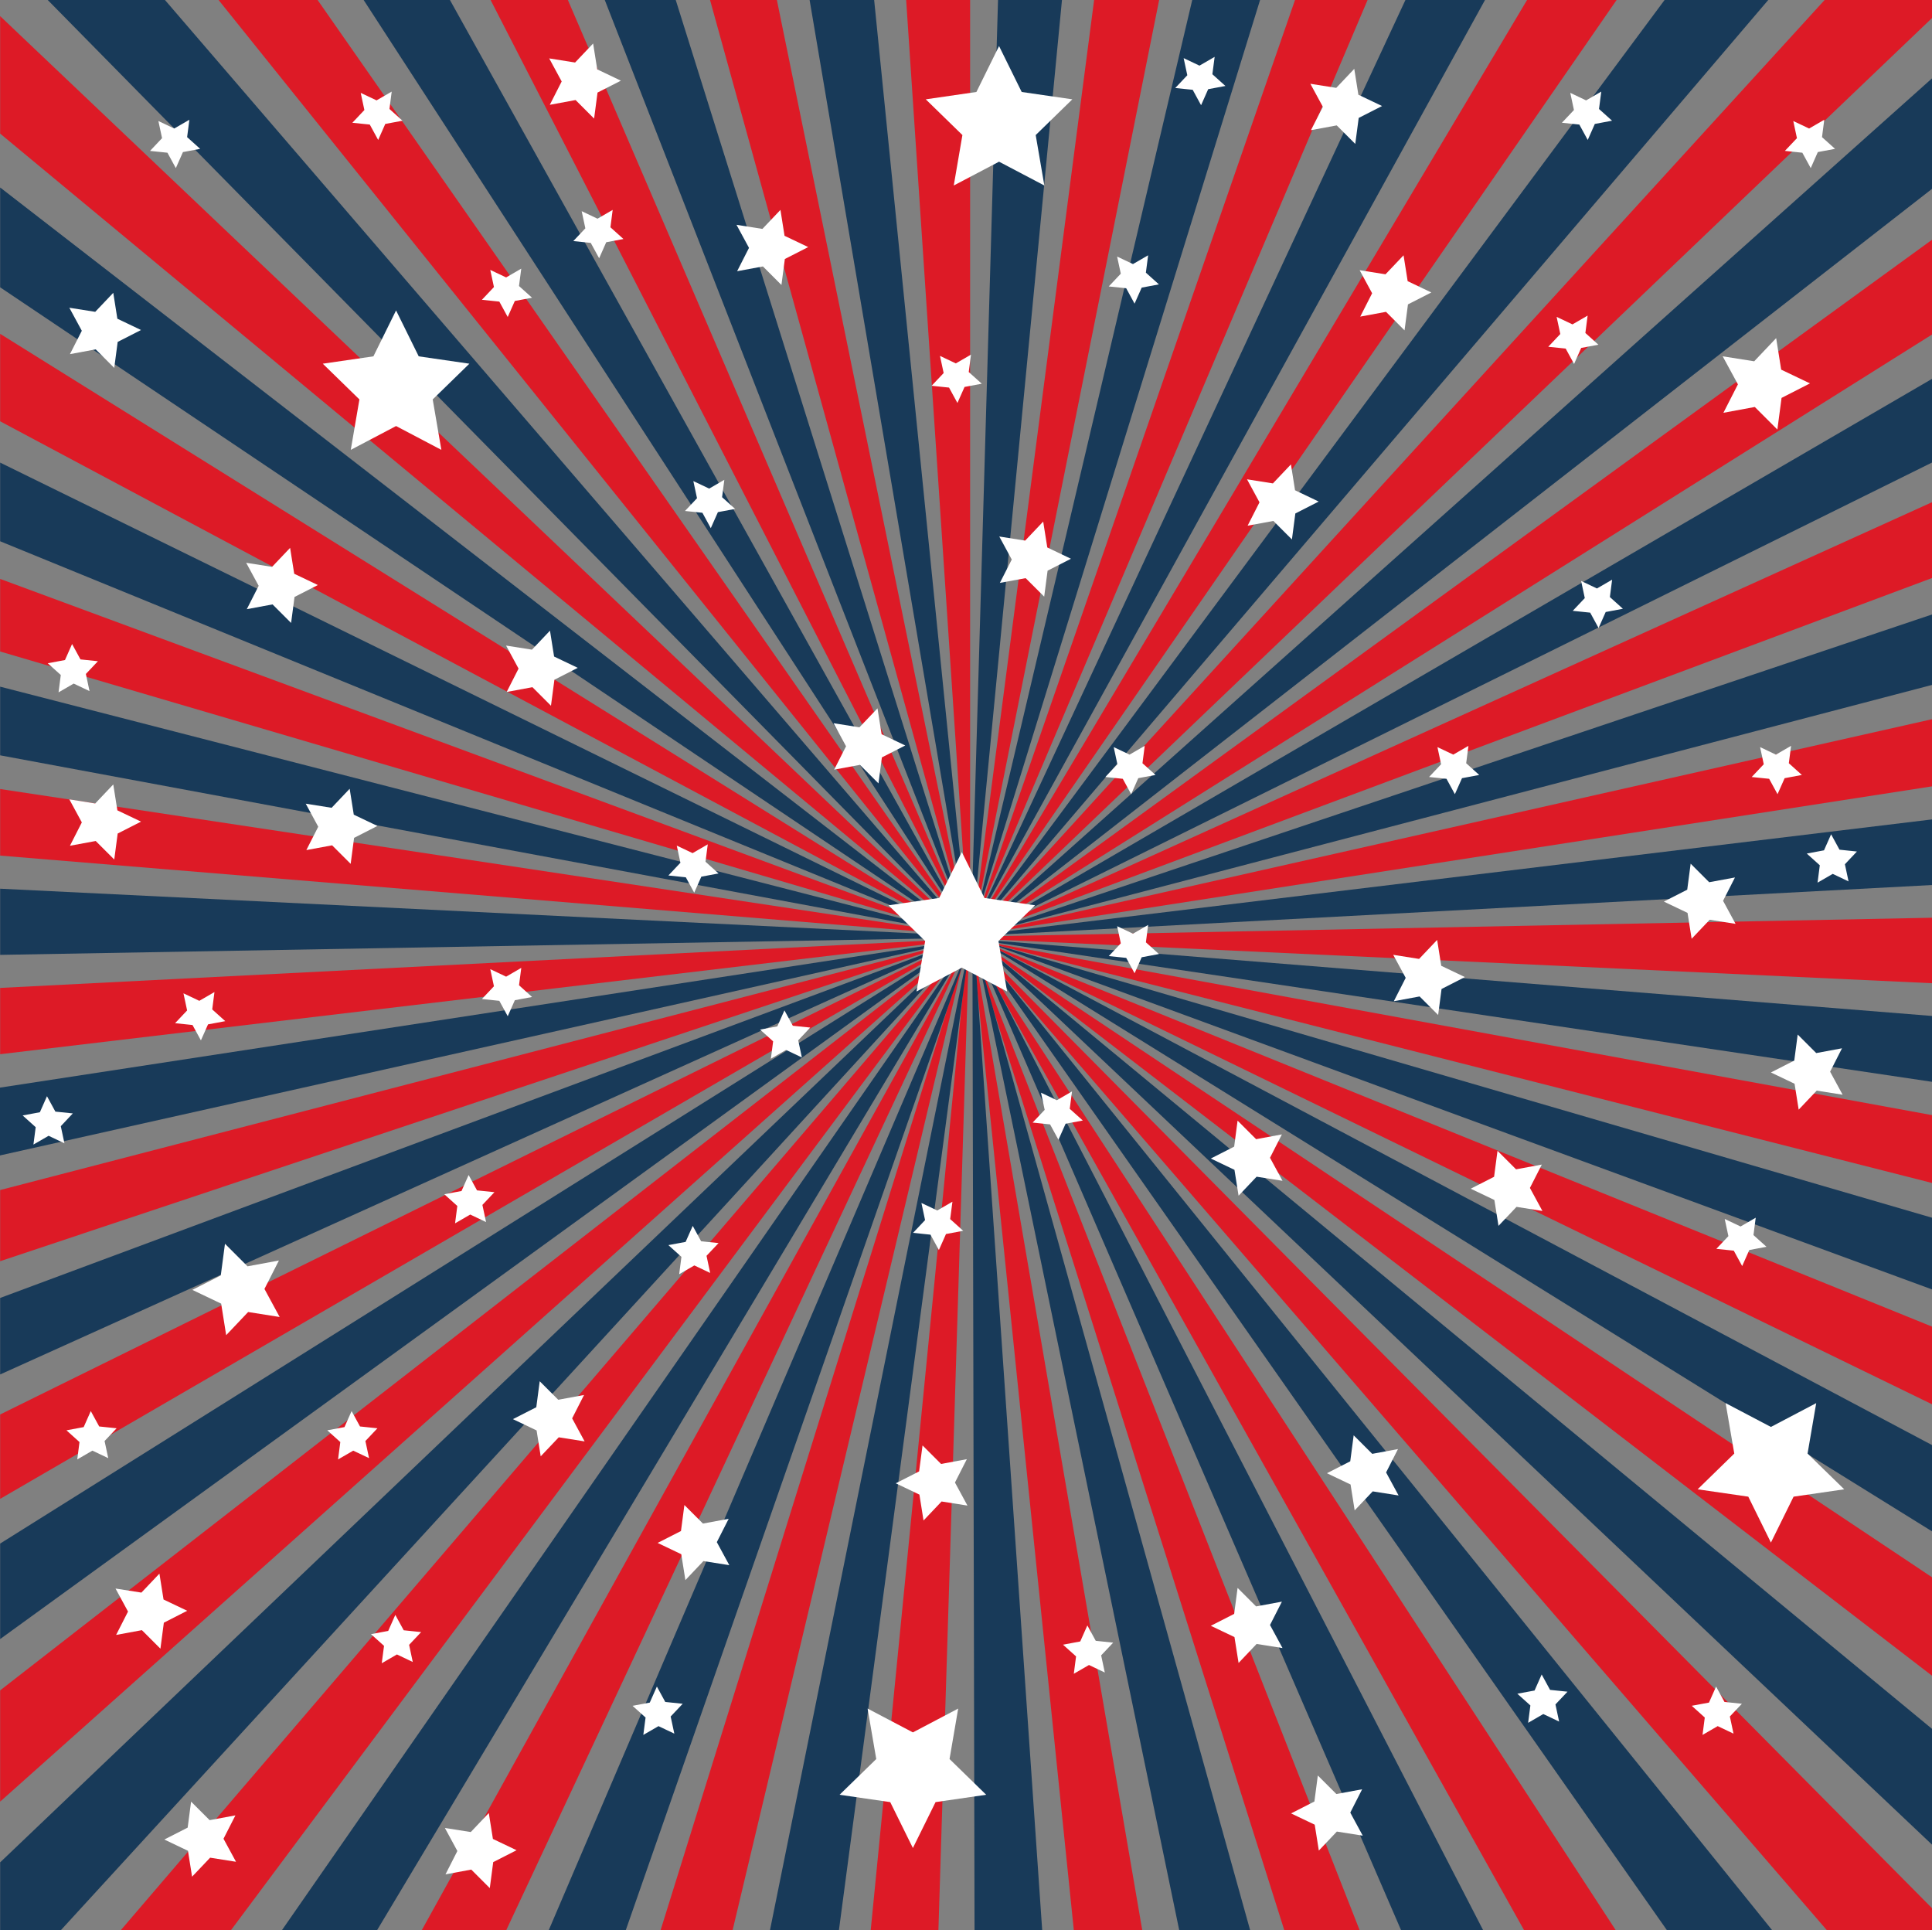 <?xml version="1.0" encoding="UTF-8"?><svg xmlns="http://www.w3.org/2000/svg" xmlns:xlink="http://www.w3.org/1999/xlink" height="425.2" preserveAspectRatio="xMidYMid meet" version="1.0" viewBox="0.0 0.0 425.7 425.2" width="425.7" zoomAndPan="magnify"><rect x="0.0" y="0.0" width="425.7" height="425.2" fill="#808080" stroke="none"/><defs><clipPath id="a"><path d="M 0 0 L 425.73 0 L 425.73 425.199 L 0 425.199 Z M 0 0"/></clipPath><clipPath id="b"><path d="M 215 0 L 425.73 0 L 425.73 205 L 215 205 Z M 215 0"/></clipPath><clipPath id="c"><path d="M 216 52 L 425.73 52 L 425.73 206 L 216 206 Z M 216 52"/></clipPath><clipPath id="d"><path d="M 216 158 L 425.73 158 L 425.73 206 L 216 206 Z M 216 158"/></clipPath><clipPath id="e"><path d="M 217 180 L 425.73 180 L 425.73 207 L 217 207 Z M 217 180"/></clipPath><clipPath id="f"><path d="M 0 208 L 212 208 L 212 425.199 L 0 425.199 Z M 0 208"/></clipPath><clipPath id="g"><path d="M 216 110 L 425.73 110 L 425.73 206 L 216 206 Z M 216 110"/></clipPath><clipPath id="h"><path d="M 217 135 L 425.73 135 L 425.73 206 L 217 206 Z M 217 135"/></clipPath><clipPath id="i"><path d="M 216 83 L 425.73 83 L 425.73 206 L 216 206 Z M 216 83"/></clipPath><clipPath id="j"><path d="M 216 17 L 425.73 17 L 425.73 205 L 216 205 Z M 216 17"/></clipPath><clipPath id="k"><path d="M 217 207 L 425.73 207 L 425.73 239 L 217 239 Z M 217 207"/></clipPath><clipPath id="l"><path d="M 215 208 L 425.73 208 L 425.73 425.199 L 215 425.199 Z M 215 208"/></clipPath><clipPath id="m"><path d="M 214 209 L 356 209 L 356 425.199 L 214 425.199 Z M 214 209"/></clipPath><clipPath id="n"><path d="M 215 209 L 327 209 L 327 425.199 L 215 425.199 Z M 215 209"/></clipPath><clipPath id="o"><path d="M 214 209 L 252 209 L 252 425.199 L 214 425.199 Z M 214 209"/></clipPath><clipPath id="p"><path d="M 214 209 L 230 209 L 230 425.199 L 214 425.199 Z M 214 209"/></clipPath><clipPath id="q"><path d="M 214 209 L 300 209 L 300 425.199 L 214 425.199 Z M 214 209"/></clipPath><clipPath id="r"><path d="M 215 209 L 276 209 L 276 425.199 L 215 425.199 Z M 215 209"/></clipPath><clipPath id="s"><path d="M 217 207 L 425.73 207 L 425.73 285 L 217 285 Z M 217 207"/></clipPath><clipPath id="t"><path d="M 216 207 L 425.73 207 L 425.73 261 L 216 261 Z M 216 207"/></clipPath><clipPath id="u"><path d="M 216 202 L 425.73 202 L 425.73 217 L 216 217 Z M 216 202"/></clipPath><clipPath id="v"><path d="M 216 207 L 425.73 207 L 425.73 338 L 216 338 Z M 216 207"/></clipPath><clipPath id="w"><path d="M 216 207 L 425.73 207 L 425.73 310 L 216 310 Z M 216 207"/></clipPath><clipPath id="x"><path d="M 216 207 L 425.73 207 L 425.73 370 L 216 370 Z M 216 207"/></clipPath><clipPath id="y"><path d="M 216 208 L 425.73 208 L 425.73 407 L 216 407 Z M 216 208"/></clipPath><clipPath id="z"><path d="M 215 208 L 391 208 L 391 425.199 L 215 425.199 Z M 215 208"/></clipPath><clipPath id="A"><path d="M 191 209 L 214 209 L 214 425.199 L 191 425.199 Z M 191 209"/></clipPath><clipPath id="B"><path d="M 145 209 L 213 209 L 213 425.199 L 145 425.199 Z M 145 209"/></clipPath><clipPath id="C"><path d="M 120 209 L 214 209 L 214 425.199 L 120 425.199 Z M 120 209"/></clipPath><clipPath id="D"><path d="M 169 209 L 214 209 L 214 425.199 L 169 425.199 Z M 169 209"/></clipPath><clipPath id="E"><path d="M 62 209 L 213 209 L 213 425.199 L 62 425.199 Z M 62 209"/></clipPath><clipPath id="F"><path d="M 92 209 L 213 209 L 213 425.199 L 92 425.199 Z M 92 209"/></clipPath><clipPath id="G"><path d="M 26 208 L 213 208 L 213 425.199 L 26 425.199 Z M 26 208"/></clipPath></defs><g><g clip-path="url(#a)"/><g id="change1_8"><path d="M 212.719 203.617 L 212.758 203.602 L 148.895 0.004 L 133.258 0.004 L 212.719 203.617" fill="#183a59"/></g><g id="change1_9"><path d="M 212.367 203.805 L 212.535 203.707 L 99.141 0.004 L 80.129 0.004 L 212.367 203.805" fill="#183a59"/></g><g id="change2_8"><path d="M 212.773 203.598 L 212.828 203.586 L 171.18 0.004 L 156.453 0.004 L 212.773 203.598" fill="#dd1a26"/></g><g id="change2_9"><path d="M 214.535 203.562 L 214.676 203.582 L 255.406 0.004 L 241.078 0.004 L 214.535 203.562" fill="#dd1a26"/></g><g id="change1_10"><path d="M 214.012 203.523 C 214.156 203.527 214.289 203.535 214.41 203.547 L 233.996 0.004 L 219.906 0.004 L 214.012 203.523" fill="#183a59"/></g><g id="change1_11"><path d="M 212.883 203.574 L 213.082 203.551 L 192.613 0.004 L 178.391 0.004 L 212.883 203.574" fill="#183a59"/></g><g id="change2_10"><path d="M 213.754 203.523 L 213.754 0.004 L 199.664 0.004 L 213.246 203.535 C 213.398 203.527 213.57 203.523 213.754 203.523" fill="#dd1a26"/></g><g id="change2_11"><path d="M 212.602 203.672 L 212.691 203.629 L 125.129 0.004 L 108.102 0.004 L 212.602 203.672" fill="#dd1a26"/></g><g id="change2_12"><path d="M 210.875 205.492 L 210.887 205.461 L 0.031 127.539 L 0.031 143.531 L 210.875 205.492" fill="#dd1a26"/></g><g id="change1_12"><path d="M 210.895 205.434 L 210.93 205.355 L 0.031 101.914 L 0.031 119.246 L 210.895 205.434" fill="#183a59"/></g><g id="change1_13"><path d="M 210.855 205.582 L 210.867 205.512 L 0.031 151.277 L 0.031 166.402 L 210.855 205.582" fill="#183a59"/></g><g id="change1_14"><path d="M 211.688 204.359 L 211.93 204.141 L 36.352 0.004 L 10.52 0.004 L 211.688 204.359" fill="#183a59"/></g><g id="change2_13"><path d="M 212.047 204.039 L 212.27 203.871 L 69.984 0.004 L 48.164 0.004 L 212.047 204.039" fill="#dd1a26"/></g><g id="change1_15"><path d="M 211.109 205.051 L 211.266 204.836 L 0.031 41.305 L 0.031 63.297 L 211.109 205.051" fill="#183a59"/></g><g id="change2_14"><path d="M 210.961 205.297 L 211.051 205.145 L 0.031 73.547 L 0.031 92.812 L 210.961 205.297" fill="#dd1a26"/></g><g clip-path="url(#b)" id="change2_5"><path d="M 215.922 204.461 L 425.727 3.953 L 425.727 0.004 L 402.035 0.004 L 215.688 204.23 L 215.922 204.461" fill="#dd1a26"/></g><g clip-path="url(#c)" id="change2_28"><path d="M 216.453 205.133 L 425.727 73.684 L 425.727 52.805 L 216.316 204.934 L 216.453 205.133" fill="#dd1a26"/></g><g clip-path="url(#d)" id="change2_6"><path d="M 216.664 205.637 L 425.727 173.234 L 425.727 158.441 L 216.645 205.535 L 216.664 205.637" fill="#dd1a26"/></g><g id="change2_15"><path d="M 210.816 205.891 L 210.844 205.648 L 0.031 173.828 L 0.031 188.492 L 210.816 205.891" fill="#dd1a26"/></g><g clip-path="url(#e)" id="change1_27"><path d="M 425.727 194.973 L 425.727 180.52 L 217.18 205.734 C 217.188 205.828 217.199 205.938 217.203 206.055 L 425.727 194.973" fill="#183a59"/></g><g id="change1_16"><path d="M 214.711 203.594 L 214.75 203.602 L 277.645 0.004 L 262.699 0.004 L 214.711 203.594" fill="#183a59"/></g><g id="change2_16"><path d="M 215.227 203.863 L 356.203 0.004 L 336.473 0.004 L 215.039 203.746 L 215.227 203.863" fill="#dd1a26"/></g><g id="change2_17"><path d="M 211.574 204.477 L 0.031 3.551 L 0.031 29.434 L 211.359 204.719 L 211.574 204.477" fill="#dd1a26"/></g><g clip-path="url(#f)" id="change1_4"><path d="M 211.812 208.723 L 211.578 208.492 L 0.031 410.289 L 0.031 425.199 L 13.438 425.199 L 211.812 208.723" fill="#183a59"/></g><g id="change1_17"><path d="M 214.852 203.645 L 214.965 203.699 L 327.207 0.004 L 309.672 0.004 L 214.852 203.645" fill="#183a59"/></g><g id="change1_18"><path d="M 215.332 203.941 L 215.566 204.125 L 389.613 0.004 L 366.773 0.004 L 215.332 203.941" fill="#183a59"/></g><g id="change2_18"><path d="M 214.766 203.609 L 214.812 203.625 L 301.332 0.004 L 285.344 0.004 L 214.766 203.609" fill="#dd1a26"/></g><g clip-path="url(#g)" id="change2_7"><path d="M 216.598 205.398 L 216.621 205.457 L 425.727 127.336 L 425.727 110.629 L 216.598 205.398" fill="#dd1a26"/></g><g clip-path="url(#h)" id="change1_1"><path d="M 217.129 205.473 L 217.141 205.508 L 425.727 150.887 L 425.727 135.363 L 217.129 205.473" fill="#183a59"/></g><g clip-path="url(#i)" id="change1_5"><path d="M 216.504 205.219 L 216.574 205.348 L 425.727 101.887 L 425.727 83.453 L 216.504 205.219" fill="#183a59"/></g><g clip-path="url(#j)" id="change1_6"><path d="M 216.035 204.582 L 216.23 204.82 L 425.727 41.586 L 425.727 17.242 L 216.035 204.582" fill="#183a59"/></g><g clip-path="url(#k)" id="change1_28"><path d="M 217.195 207.066 L 217.168 207.312 L 425.727 238.332 L 425.727 223.824 L 217.195 207.066" fill="#183a59"/></g><g clip-path="url(#l)" id="change2_2"><path d="M 425.727 420.406 L 215.828 208.594 L 215.59 208.816 L 402.508 425.199 L 425.727 425.199 L 425.727 420.406" fill="#dd1a26"/></g><g clip-path="url(#m)" id="change2_26"><path d="M 215.145 209.152 L 214.98 209.254 L 335.801 425.199 L 355.992 425.199 L 215.145 209.152" fill="#dd1a26"/></g><g id="change1_19"><path d="M 210.797 206.645 L 210.793 206.48 C 210.793 206.34 210.797 206.207 210.801 206.082 L 0.031 195.785 L 0.031 210.363 L 210.797 206.645" fill="#183a59"/></g><g clip-path="url(#n)" id="change1_7"><path d="M 215.414 209.289 L 215.32 209.332 L 308.703 425.199 L 326.781 425.199 L 215.414 209.289" fill="#183a59"/></g><g clip-path="url(#o)" id="change2_3"><path d="M 214.633 209.387 L 214.438 209.41 L 236.605 425.199 L 251.68 425.199 L 214.633 209.387" fill="#dd1a26"/></g><g clip-path="url(#p)" id="change1_23"><path d="M 214.773 209.426 C 214.625 209.438 214.457 209.441 214.273 209.441 L 214.73 425.199 L 229.637 425.199 L 214.773 209.426" fill="#183a59"/></g><g clip-path="url(#q)" id="change2_27"><path d="M 214.789 209.344 L 214.754 209.359 L 282.973 425.199 L 299.57 425.199 L 214.789 209.344" fill="#dd1a26"/></g><g clip-path="url(#r)" id="change1_31"><path d="M 215.238 209.363 L 215.184 209.375 L 259.824 425.199 L 275.449 425.199 L 215.238 209.363" fill="#183a59"/></g><g clip-path="url(#s)" id="change1_26"><path d="M 217.137 207.469 L 217.125 207.504 L 425.727 284.074 L 425.727 268.277 L 217.137 207.469" fill="#183a59"/></g><g clip-path="url(#t)" id="change2_31"><path d="M 216.656 207.379 L 216.641 207.453 L 425.727 260.621 L 425.727 245.672 L 216.656 207.379" fill="#dd1a26"/></g><g clip-path="url(#u)" id="change2_29"><path d="M 216.715 206.301 L 216.715 206.48 C 216.715 206.617 216.715 206.746 216.707 206.867 L 425.727 216.609 L 425.727 202.18 L 216.715 206.301" fill="#dd1a26"/></g><g clip-path="url(#v)" id="change1_29"><path d="M 217.051 207.66 L 216.965 207.812 L 425.727 337.379 L 425.727 318.367 L 217.051 207.66" fill="#183a59"/></g><g clip-path="url(#w)" id="change2_24"><path d="M 216.613 207.527 L 216.582 207.602 L 425.727 309.379 L 425.727 292.266 L 216.613 207.527" fill="#dd1a26"/></g><g clip-path="url(#x)" id="change2_23"><path d="M 216.402 207.906 L 216.25 208.121 L 425.727 369.188 L 425.727 347.492 L 216.402 207.906" fill="#dd1a26"/></g><g clip-path="url(#y)" id="change1_3"><path d="M 216.656 208.234 L 216.445 208.477 L 425.727 406.406 L 425.727 380.895 L 216.656 208.234" fill="#183a59"/></g><g clip-path="url(#z)" id="change1_24"><path d="M 215.969 208.914 L 215.746 209.086 L 367.27 425.199 L 390.453 425.199 L 215.969 208.914" fill="#183a59"/></g><g clip-path="url(#A)" id="change2_4"><path d="M 213.48 209.438 C 213.34 209.434 213.207 209.426 213.09 209.414 L 191.855 425.199 L 206.773 425.199 L 213.48 209.438" fill="#dd1a26"/></g><g id="change1_20"><path d="M 210.906 207.566 L 210.887 207.504 L 0.031 285.945 L 0.031 302.801 L 210.906 207.566" fill="#183a59"/></g><g id="change2_19"><path d="M 211.469 208.371 L 211.27 208.133 L 0.031 372.398 L 0.031 396.906 L 211.469 208.371" fill="#dd1a26"/></g><g id="change1_21"><path d="M 211.188 208.023 L 211.051 207.824 L 0.031 340.055 L 0.031 361.094 L 211.188 208.023" fill="#183a59"/></g><g id="change2_20"><path d="M 210.828 207.223 C 210.816 207.125 210.809 207.016 210.805 206.898 L 0.031 217.645 L 0.031 232.246 L 210.828 207.223" fill="#dd1a26"/></g><g id="change1_22"><path d="M 210.832 207.426 L 210.812 207.32 L 0 239.609 L 0 254.547 L 210.832 207.426" fill="#183a59"/></g><g id="change2_21"><path d="M 210.879 207.488 L 210.867 207.453 L 0.031 262.172 L 0.031 277.848 L 210.879 207.488" fill="#dd1a26"/></g><g id="change2_22"><path d="M 211 207.738 L 210.93 207.609 L 0.031 311.617 L 0.031 330.207 L 211 207.738" fill="#dd1a26"/></g><g clip-path="url(#B)" id="change2_30"><path d="M 212.797 209.371 L 212.758 209.359 L 145.566 425.199 L 161.43 425.199 L 212.797 209.371" fill="#dd1a26"/></g><g clip-path="url(#C)" id="change1_2"><path d="M 213.242 209.355 L 213.195 209.336 L 120.922 425.199 L 137.895 425.199 L 213.242 209.355" fill="#183a59"/></g><g clip-path="url(#D)" id="change1_30"><path d="M 213.469 209.398 L 213.332 209.379 L 169.664 425.199 L 184.855 425.199 L 213.469 209.398" fill="#183a59"/></g><g clip-path="url(#E)" id="change1_25"><path d="M 212.465 209.215 L 212.273 209.094 L 62.141 425.199 L 83.102 425.199 L 212.465 209.215" fill="#183a59"/></g><g clip-path="url(#F)" id="change2_1"><path d="M 212.656 209.32 L 212.539 209.258 L 92.945 425.199 L 111.562 425.199 L 212.656 209.32" fill="#dd1a26"/></g><g clip-path="url(#G)" id="change2_25"><path d="M 212.168 209.016 L 211.934 208.828 L 26.641 425.199 L 50.914 425.199 L 212.168 209.016" fill="#dd1a26"/></g><g id="change3_1"><path d="M 87.27 68.391 L 92.262 78.504 L 103.422 80.125 L 95.344 87.996 L 97.25 99.109 L 87.27 93.859 L 77.289 99.109 L 79.195 87.996 L 71.121 80.125 L 82.277 78.504 L 87.27 68.391" fill="#fff"/></g><g id="change3_2"><path d="M 211.926 187.715 L 216.918 197.824 L 228.078 199.445 L 220 207.316 L 221.906 218.43 L 211.926 213.184 L 201.949 218.43 L 203.852 207.316 L 195.777 199.445 L 206.934 197.824 L 211.926 187.715" fill="#fff"/></g><g id="change3_3"><path d="M 35.348 363.215 L 31.266 359.133 L 25.586 360.184 L 28.207 355.035 L 25.453 349.961 L 31.156 350.859 L 35.129 346.676 L 36.035 352.379 L 41.246 354.863 L 36.102 357.488 L 35.348 363.215" fill="#fff"/></g><g id="change3_4"><path d="M 107.922 415.961 L 103.84 411.879 L 98.16 412.934 L 100.777 407.785 L 98.027 402.711 L 103.73 403.609 L 107.703 399.422 L 108.609 405.129 L 113.82 407.613 L 108.676 410.234 L 107.922 415.961" fill="#fff"/></g><g id="change3_5"><path d="M 172.184 62.781 L 168.098 58.699 L 162.418 59.75 L 165.035 54.605 L 162.281 49.527 L 167.988 50.43 L 171.965 46.242 L 172.867 51.949 L 178.082 54.434 L 172.934 57.059 L 172.184 62.781" fill="#fff"/></g><g id="change3_6"><path d="M 193.566 172.582 L 189.48 168.504 L 183.801 169.555 L 186.418 164.406 L 183.668 159.328 L 189.371 160.23 L 193.348 156.047 L 194.254 161.75 L 199.465 164.234 L 194.316 166.859 L 193.566 172.582" fill="#fff"/></g><g id="change3_7"><path d="M 64.141 137.238 L 60.055 133.152 L 54.379 134.207 L 56.996 129.059 L 54.242 123.984 L 59.945 124.883 L 63.922 120.699 L 64.828 126.402 L 70.039 128.887 L 64.898 131.512 L 64.141 137.238" fill="#fff"/></g><g id="change3_8"><path d="M 25.172 81.051 L 21.09 76.965 L 15.41 78.02 L 18.027 72.871 L 15.277 67.797 L 20.98 68.699 L 24.957 64.512 L 25.859 70.215 L 31.074 72.703 L 25.93 75.324 L 25.172 81.051" fill="#fff"/></g><g id="change3_9"><path d="M 121.402 155.477 L 117.32 151.391 L 111.641 152.445 L 114.258 147.297 L 111.508 142.223 L 117.211 143.125 L 121.184 138.938 L 122.09 144.641 L 127.305 147.129 L 122.16 149.75 L 121.402 155.477" fill="#fff"/></g><g id="change3_10"><path d="M 44.27 229.203 L 42.418 225.816 L 38.578 225.414 L 41.23 222.605 L 40.422 218.832 L 43.914 220.488 L 47.254 218.555 L 46.762 222.383 L 49.633 224.965 L 45.836 225.676 L 44.27 229.203" fill="#fff"/></g><g id="change3_11"><path d="M 111.875 223.879 L 110.023 220.488 L 106.184 220.09 L 108.836 217.281 L 108.027 213.508 L 111.52 215.164 L 114.859 213.23 L 114.363 217.059 L 117.234 219.641 L 113.441 220.352 L 111.875 223.879" fill="#fff"/></g><g id="change3_12"><path d="M 152.965 196.664 L 151.113 193.273 L 147.273 192.875 L 149.926 190.066 L 149.117 186.293 L 152.609 187.949 L 155.949 186.016 L 155.453 189.844 L 158.328 192.426 L 154.531 193.137 L 152.965 196.664" fill="#fff"/></g><g id="change3_13"><path d="M 320.57 174.965 L 318.723 171.574 L 314.883 171.176 L 317.531 168.367 L 316.727 164.594 L 320.219 166.246 L 323.559 164.316 L 323.062 168.145 L 325.934 170.727 L 322.141 171.438 L 320.57 174.965" fill="#fff"/></g><g id="change3_14"><path d="M 249.996 214.418 L 248.148 211.027 L 244.309 210.629 L 246.961 207.82 L 246.152 204.047 L 249.645 205.699 L 252.984 203.77 L 252.488 207.598 L 255.359 210.18 L 251.562 210.891 L 249.996 214.418" fill="#fff"/></g><g id="change3_15"><path d="M 132.016 56.898 L 130.164 53.508 L 126.324 53.109 L 128.977 50.301 L 128.168 46.523 L 131.656 48.18 L 134.996 46.242 L 134.504 50.074 L 137.375 52.656 L 133.578 53.367 L 132.016 56.898" fill="#fff"/></g><g id="change3_16"><path d="M 83.328 30.836 L 81.477 27.441 L 77.637 27.047 L 80.289 24.238 L 79.48 20.461 L 82.969 22.113 L 86.309 20.18 L 85.816 24.012 L 88.688 26.594 L 84.891 27.305 L 83.328 30.836" fill="#fff"/></g><g id="change3_17"><path d="M 111.871 69.836 L 110.023 66.445 L 106.184 66.047 L 108.836 63.238 L 108.027 59.465 L 111.52 61.117 L 114.855 59.184 L 114.359 63.012 L 117.234 65.594 L 113.438 66.305 L 111.871 69.836" fill="#fff"/></g><g id="change3_18"><path d="M 38.742 37.035 L 36.895 33.645 L 33.055 33.246 L 35.707 30.438 L 34.898 26.66 L 38.387 28.316 L 41.727 26.383 L 41.23 30.211 L 44.105 32.793 L 40.309 33.504 L 38.742 37.035" fill="#fff"/></g><g id="change3_19"><path d="M 156.617 116.359 L 154.77 112.965 L 150.93 112.57 L 153.582 109.762 L 152.773 105.984 L 156.262 107.641 L 159.602 105.703 L 159.105 109.535 L 161.98 112.117 L 158.184 112.828 L 156.617 116.359" fill="#fff"/></g><g id="change3_20"><path d="M 220.133 10.148 L 225.121 20.262 L 236.281 21.883 L 228.207 29.754 L 230.113 40.867 L 220.133 35.621 L 210.152 40.867 L 212.059 29.754 L 203.984 21.883 L 215.145 20.262 L 220.133 10.148" fill="#fff"/></g><g id="change3_21"><path d="M 298.621 31.707 L 294.535 27.625 L 288.859 28.676 L 291.48 23.527 L 288.727 18.457 L 294.43 19.359 L 298.402 15.168 L 299.309 20.871 L 304.523 23.359 L 299.379 25.98 L 298.621 31.707" fill="#fff"/></g><g id="change3_22"><path d="M 264.648 23.18 L 262.801 19.785 L 258.957 19.387 L 261.613 16.578 L 260.805 12.805 L 264.293 14.461 L 267.637 12.527 L 267.137 16.355 L 270.012 18.938 L 266.215 19.648 L 264.648 23.18" fill="#fff"/></g><g id="change3_23"><path d="M 249.992 66.895 L 248.145 63.5 L 244.305 63.105 L 246.957 60.297 L 246.148 56.523 L 249.641 58.176 L 252.98 56.242 L 252.484 60.07 L 255.359 62.652 L 251.562 63.363 L 249.992 66.895" fill="#fff"/></g><g id="change3_24"><path d="M 249.242 174.965 L 247.395 171.574 L 243.555 171.176 L 246.207 168.371 L 245.398 164.594 L 248.887 166.246 L 252.23 164.312 L 251.734 168.145 L 254.609 170.723 L 250.812 171.434 L 249.242 174.965" fill="#fff"/></g><g id="change3_25"><path d="M 210.961 88.777 L 209.113 85.387 L 205.273 84.988 L 207.926 82.184 L 207.117 78.406 L 210.605 80.059 L 213.949 78.125 L 213.453 81.957 L 216.328 84.535 L 212.531 85.246 L 210.961 88.777" fill="#fff"/></g><g id="change3_26"><path d="M 130.906 26.125 L 126.824 22.039 L 121.145 23.09 L 123.762 17.945 L 121.012 12.867 L 126.715 13.773 L 130.688 9.582 L 131.598 15.285 L 136.809 17.773 L 131.66 20.395 L 130.906 26.125" fill="#fff"/></g><g id="change3_27"><path d="M 391.629 94.629 L 386.656 89.66 L 379.738 90.941 L 382.934 84.676 L 379.578 78.496 L 386.52 79.594 L 391.363 74.492 L 392.469 81.434 L 398.812 84.465 L 392.551 87.66 L 391.629 94.629" fill="#fff"/></g><g id="change3_28"><path d="M 284.664 118.844 L 280.578 114.766 L 274.902 115.812 L 277.52 110.664 L 274.77 105.594 L 280.473 106.496 L 284.449 102.305 L 285.352 108.008 L 290.562 110.496 L 285.418 113.121 L 284.664 118.844" fill="#fff"/></g><g id="change3_29"><path d="M 316.883 223.605 L 312.797 219.523 L 307.117 220.574 L 309.734 215.426 L 306.98 210.352 L 312.688 211.254 L 316.664 207.066 L 317.566 212.77 L 322.777 215.254 L 317.633 217.879 L 316.883 223.605" fill="#fff"/></g><g id="change3_30"><path d="M 230.078 131.445 L 225.992 127.367 L 220.312 128.414 L 222.934 123.27 L 220.18 118.195 L 225.883 119.098 L 229.859 114.906 L 230.762 120.609 L 235.977 123.098 L 230.828 125.723 L 230.078 131.445" fill="#fff"/></g><g id="change3_31"><path d="M 25.176 189.359 L 21.09 185.277 L 15.41 186.324 L 18.031 181.18 L 15.277 176.102 L 20.98 177.008 L 24.957 172.816 L 25.863 178.523 L 31.074 181.008 L 25.93 183.633 L 25.176 189.359" fill="#fff"/></g><g id="change3_32"><path d="M 77.266 190.312 L 73.18 186.23 L 67.5 187.277 L 70.121 182.133 L 67.367 177.055 L 73.07 177.961 L 77.047 173.77 L 77.953 179.477 L 83.164 181.961 L 78.02 184.586 L 77.266 190.312" fill="#fff"/></g><g id="change3_33"><path d="M 309.48 72.781 L 305.395 68.699 L 299.719 69.75 L 302.336 64.605 L 299.586 59.527 L 305.285 60.43 L 309.262 56.242 L 310.168 61.945 L 315.383 64.434 L 310.234 67.055 L 309.48 72.781" fill="#fff"/></g><g id="change3_34"><path d="M 391.664 174.965 L 389.816 171.574 L 385.973 171.18 L 388.629 168.367 L 387.82 164.59 L 391.309 166.25 L 394.648 164.312 L 394.152 168.145 L 397.027 170.727 L 393.23 171.438 L 391.664 174.965" fill="#fff"/></g><g id="change3_35"><path d="M 349.844 30.832 L 347.992 27.441 L 344.152 27.043 L 346.805 24.238 L 345.996 20.457 L 349.484 22.117 L 352.828 20.18 L 352.328 24.012 L 355.203 26.59 L 351.406 27.305 L 349.844 30.832" fill="#fff"/></g><g id="change3_36"><path d="M 383.875 278.918 L 382.023 275.527 L 378.184 275.129 L 380.836 272.324 L 380.027 268.543 L 383.52 270.203 L 386.859 268.266 L 386.363 272.098 L 389.234 274.676 L 385.441 275.387 L 383.875 278.918" fill="#fff"/></g><g id="change3_37"><path d="M 233.223 251.098 L 231.375 247.711 L 227.531 247.309 L 230.184 244.504 L 229.379 240.727 L 232.867 242.383 L 236.211 240.445 L 235.711 244.277 L 238.586 246.855 L 234.793 247.566 L 233.223 251.098" fill="#fff"/></g><g id="change3_38"><path d="M 206.875 275.391 L 205.023 272.004 L 201.184 271.602 L 203.832 268.797 L 203.027 265.02 L 206.52 266.676 L 209.859 264.742 L 209.363 268.57 L 212.234 271.152 L 208.441 271.863 L 206.875 275.391" fill="#fff"/></g><g id="change3_39"><path d="M 352.234 138.359 L 350.383 134.969 L 346.539 134.57 L 349.195 131.762 L 348.387 127.988 L 351.875 129.645 L 355.219 127.707 L 354.723 131.535 L 357.594 134.117 L 353.801 134.828 L 352.234 138.359" fill="#fff"/></g><g id="change3_40"><path d="M 398.98 37.035 L 397.129 33.645 L 393.285 33.242 L 395.941 30.438 L 395.133 26.66 L 398.621 28.316 L 401.961 26.383 L 401.465 30.211 L 404.34 32.793 L 400.543 33.5 L 398.98 37.035" fill="#fff"/></g><g id="change3_41"><path d="M 346.836 80.184 L 344.984 76.793 L 341.145 76.395 L 343.797 73.586 L 342.988 69.809 L 346.48 71.465 L 349.82 69.531 L 349.324 73.359 L 352.195 75.941 L 348.402 76.652 L 346.836 80.184" fill="#fff"/></g><g id="change3_42"><path d="M 390.207 339.836 L 385.219 329.723 L 374.059 328.102 L 382.133 320.23 L 380.227 309.117 L 390.207 314.363 L 400.188 309.117 L 398.281 320.23 L 406.359 328.102 L 395.199 329.723 L 390.207 339.836" fill="#fff"/></g><g id="change3_43"><path d="M 372.523 190.277 L 376.605 194.359 L 382.285 193.309 L 379.664 198.453 L 382.418 203.531 L 376.715 202.629 L 372.738 206.816 L 371.832 201.113 L 366.621 198.625 L 371.766 196.004 L 372.523 190.277" fill="#fff"/></g><g id="change3_44"><path d="M 272.691 349.824 L 276.773 353.902 L 282.457 352.852 L 279.836 357.996 L 282.59 363.074 L 276.883 362.172 L 272.91 366.359 L 272.004 360.656 L 266.793 358.172 L 271.938 355.547 L 272.691 349.824" fill="#fff"/></g><g id="change3_45"><path d="M 298.27 316.207 L 302.359 320.289 L 308.035 319.238 L 305.414 324.387 L 308.168 329.461 L 302.465 328.559 L 298.488 332.746 L 297.586 327.043 L 292.375 324.559 L 297.516 321.934 L 298.27 316.207" fill="#fff"/></g><g id="change3_46"><path d="M 203.273 318.434 L 207.359 322.516 L 213.035 321.465 L 210.418 326.609 L 213.172 331.688 L 207.469 330.785 L 203.492 334.973 L 202.586 329.27 L 197.375 326.781 L 202.52 324.156 L 203.273 318.434" fill="#fff"/></g><g id="change3_47"><path d="M 329.965 253.527 L 334.047 257.609 L 339.727 256.559 L 337.105 261.707 L 339.859 266.781 L 334.152 265.879 L 330.18 270.066 L 329.273 264.363 L 324.062 261.879 L 329.207 259.254 L 329.965 253.527" fill="#fff"/></g><g id="change3_48"><path d="M 272.691 246.887 L 276.777 250.969 L 282.453 249.914 L 279.836 255.062 L 282.59 260.137 L 276.883 259.234 L 272.91 263.422 L 272.004 257.723 L 266.793 255.23 L 271.938 252.609 L 272.691 246.887" fill="#fff"/></g><g id="change3_49"><path d="M 403.469 183.801 L 405.316 187.191 L 409.156 187.594 L 406.508 190.398 L 407.312 194.176 L 403.824 192.52 L 400.484 194.453 L 400.977 190.625 L 398.105 188.043 L 401.902 187.332 L 403.469 183.801" fill="#fff"/></g><g id="change3_50"><path d="M 378.125 371.559 L 379.973 374.945 L 383.812 375.348 L 381.16 378.152 L 381.965 381.93 L 378.48 380.273 L 375.137 382.211 L 375.633 378.379 L 372.758 375.793 L 376.559 375.09 L 378.125 371.559" fill="#fff"/></g><g id="change3_51"><path d="M 339.695 368.895 L 341.543 372.289 L 345.387 372.688 L 342.73 375.492 L 343.539 379.27 L 340.051 377.613 L 336.711 379.547 L 337.207 375.719 L 334.332 373.137 L 338.129 372.43 L 339.695 368.895" fill="#fff"/></g><g id="change3_52"><path d="M 201.148 407.125 L 196.156 397.016 L 184.996 395.395 L 193.074 387.523 L 191.168 376.406 L 201.148 381.656 L 211.129 376.406 L 209.223 387.523 L 217.297 395.395 L 206.141 397.016 L 201.148 407.125" fill="#fff"/></g><g id="change3_53"><path d="M 150.801 331.566 L 154.887 335.648 L 160.562 334.598 L 157.945 339.742 L 160.699 344.816 L 154.992 343.914 L 151.02 348.105 L 150.113 342.402 L 144.902 339.914 L 150.047 337.293 L 150.801 331.566" fill="#fff"/></g><g id="change3_54"><path d="M 144.738 371.555 L 146.586 374.949 L 150.43 375.348 L 147.773 378.156 L 148.582 381.93 L 145.094 380.277 L 141.75 382.211 L 142.246 378.379 L 139.375 375.801 L 143.172 375.09 L 144.738 371.555" fill="#fff"/></g><g id="change3_55"><path d="M 239.59 358.09 L 241.438 361.48 L 245.281 361.883 L 242.629 364.688 L 243.434 368.465 L 239.949 366.809 L 236.605 368.742 L 237.102 364.914 L 234.227 362.336 L 238.023 361.621 L 239.59 358.09" fill="#fff"/></g><g id="change3_56"><path d="M 290.371 391.152 L 294.461 395.234 L 300.137 394.184 L 297.52 399.332 L 300.27 404.406 L 294.566 403.504 L 290.594 407.691 L 289.688 401.988 L 284.477 399.504 L 289.617 396.879 L 290.371 391.152" fill="#fff"/></g><g id="change3_57"><path d="M 49.57 274.008 L 54.543 278.977 L 61.457 277.695 L 58.27 283.961 L 61.621 290.141 L 54.676 289.043 L 49.836 294.145 L 48.73 287.199 L 42.387 284.172 L 48.648 280.977 L 49.57 274.008" fill="#fff"/></g><g id="change3_58"><path d="M 42.105 396.906 L 46.191 400.988 L 51.871 399.938 L 49.246 405.086 L 52.004 410.16 L 46.301 409.258 L 42.324 413.445 L 41.418 407.742 L 36.207 405.258 L 41.352 402.633 L 42.105 396.906" fill="#fff"/></g><g id="change3_59"><path d="M 396.105 227.914 L 400.191 231.996 L 405.871 230.945 L 403.25 236.098 L 406.004 241.172 L 400.301 240.27 L 396.324 244.461 L 395.418 238.754 L 390.207 236.27 L 395.352 233.645 L 396.105 227.914" fill="#fff"/></g><g id="change3_60"><path d="M 118.922 304.297 L 123.008 308.375 L 128.688 307.324 L 126.066 312.473 L 128.816 317.547 L 123.117 316.645 L 119.141 320.836 L 118.234 315.133 L 113.023 312.645 L 118.168 310.02 L 118.922 304.297" fill="#fff"/></g><g id="change3_61"><path d="M 10.352 241.504 L 12.203 244.895 L 16.047 245.289 L 13.395 248.102 L 14.199 251.879 L 10.711 250.219 L 7.367 252.152 L 7.863 248.324 L 4.992 245.742 L 8.789 245.031 L 10.352 241.504" fill="#fff"/></g><g id="change3_62"><path d="M 87.105 355.77 L 88.957 359.16 L 92.797 359.559 L 90.145 362.363 L 90.949 366.145 L 87.461 364.484 L 84.117 366.422 L 84.617 362.59 L 81.742 360.012 L 85.539 359.301 L 87.105 355.77" fill="#fff"/></g><g id="change3_63"><path d="M 15.883 141.879 L 17.73 145.27 L 21.574 145.672 L 18.922 148.477 L 19.727 152.254 L 16.238 150.598 L 12.898 152.531 L 13.395 148.703 L 10.52 146.121 L 14.316 145.41 L 15.883 141.879" fill="#fff"/></g><g id="change3_64"><path d="M 20.004 310.867 L 21.855 314.258 L 25.699 314.656 L 23.043 317.465 L 23.852 321.238 L 20.359 319.582 L 17.023 321.52 L 17.516 317.691 L 14.645 315.109 L 18.438 314.398 L 20.004 310.867" fill="#fff"/></g><g id="change3_65"><path d="M 77.473 310.867 L 79.324 314.258 L 83.164 314.656 L 80.512 317.465 L 81.32 321.238 L 77.832 319.586 L 74.488 321.52 L 74.984 317.691 L 72.109 315.105 L 75.906 314.398 L 77.473 310.867" fill="#fff"/></g><g id="change3_66"><path d="M 103.258 258.855 L 105.105 262.246 L 108.945 262.645 L 106.293 265.449 L 107.102 269.23 L 103.613 267.57 L 100.27 269.508 L 100.766 265.68 L 97.895 263.098 L 101.691 262.387 L 103.258 258.855" fill="#fff"/></g><g id="change3_67"><path d="M 152.637 270.066 L 154.484 273.457 L 158.328 273.855 L 155.676 276.66 L 156.48 280.438 L 152.992 278.781 L 149.652 280.719 L 150.145 276.891 L 147.273 274.305 L 151.07 273.598 L 152.637 270.066" fill="#fff"/></g><g id="change3_68"><path d="M 172.844 222.59 L 174.691 225.98 L 178.531 226.379 L 175.879 229.188 L 176.688 232.965 L 173.199 231.309 L 169.855 233.242 L 170.352 229.414 L 167.48 226.828 L 171.277 226.121 L 172.844 222.59" fill="#fff"/></g></g></svg>